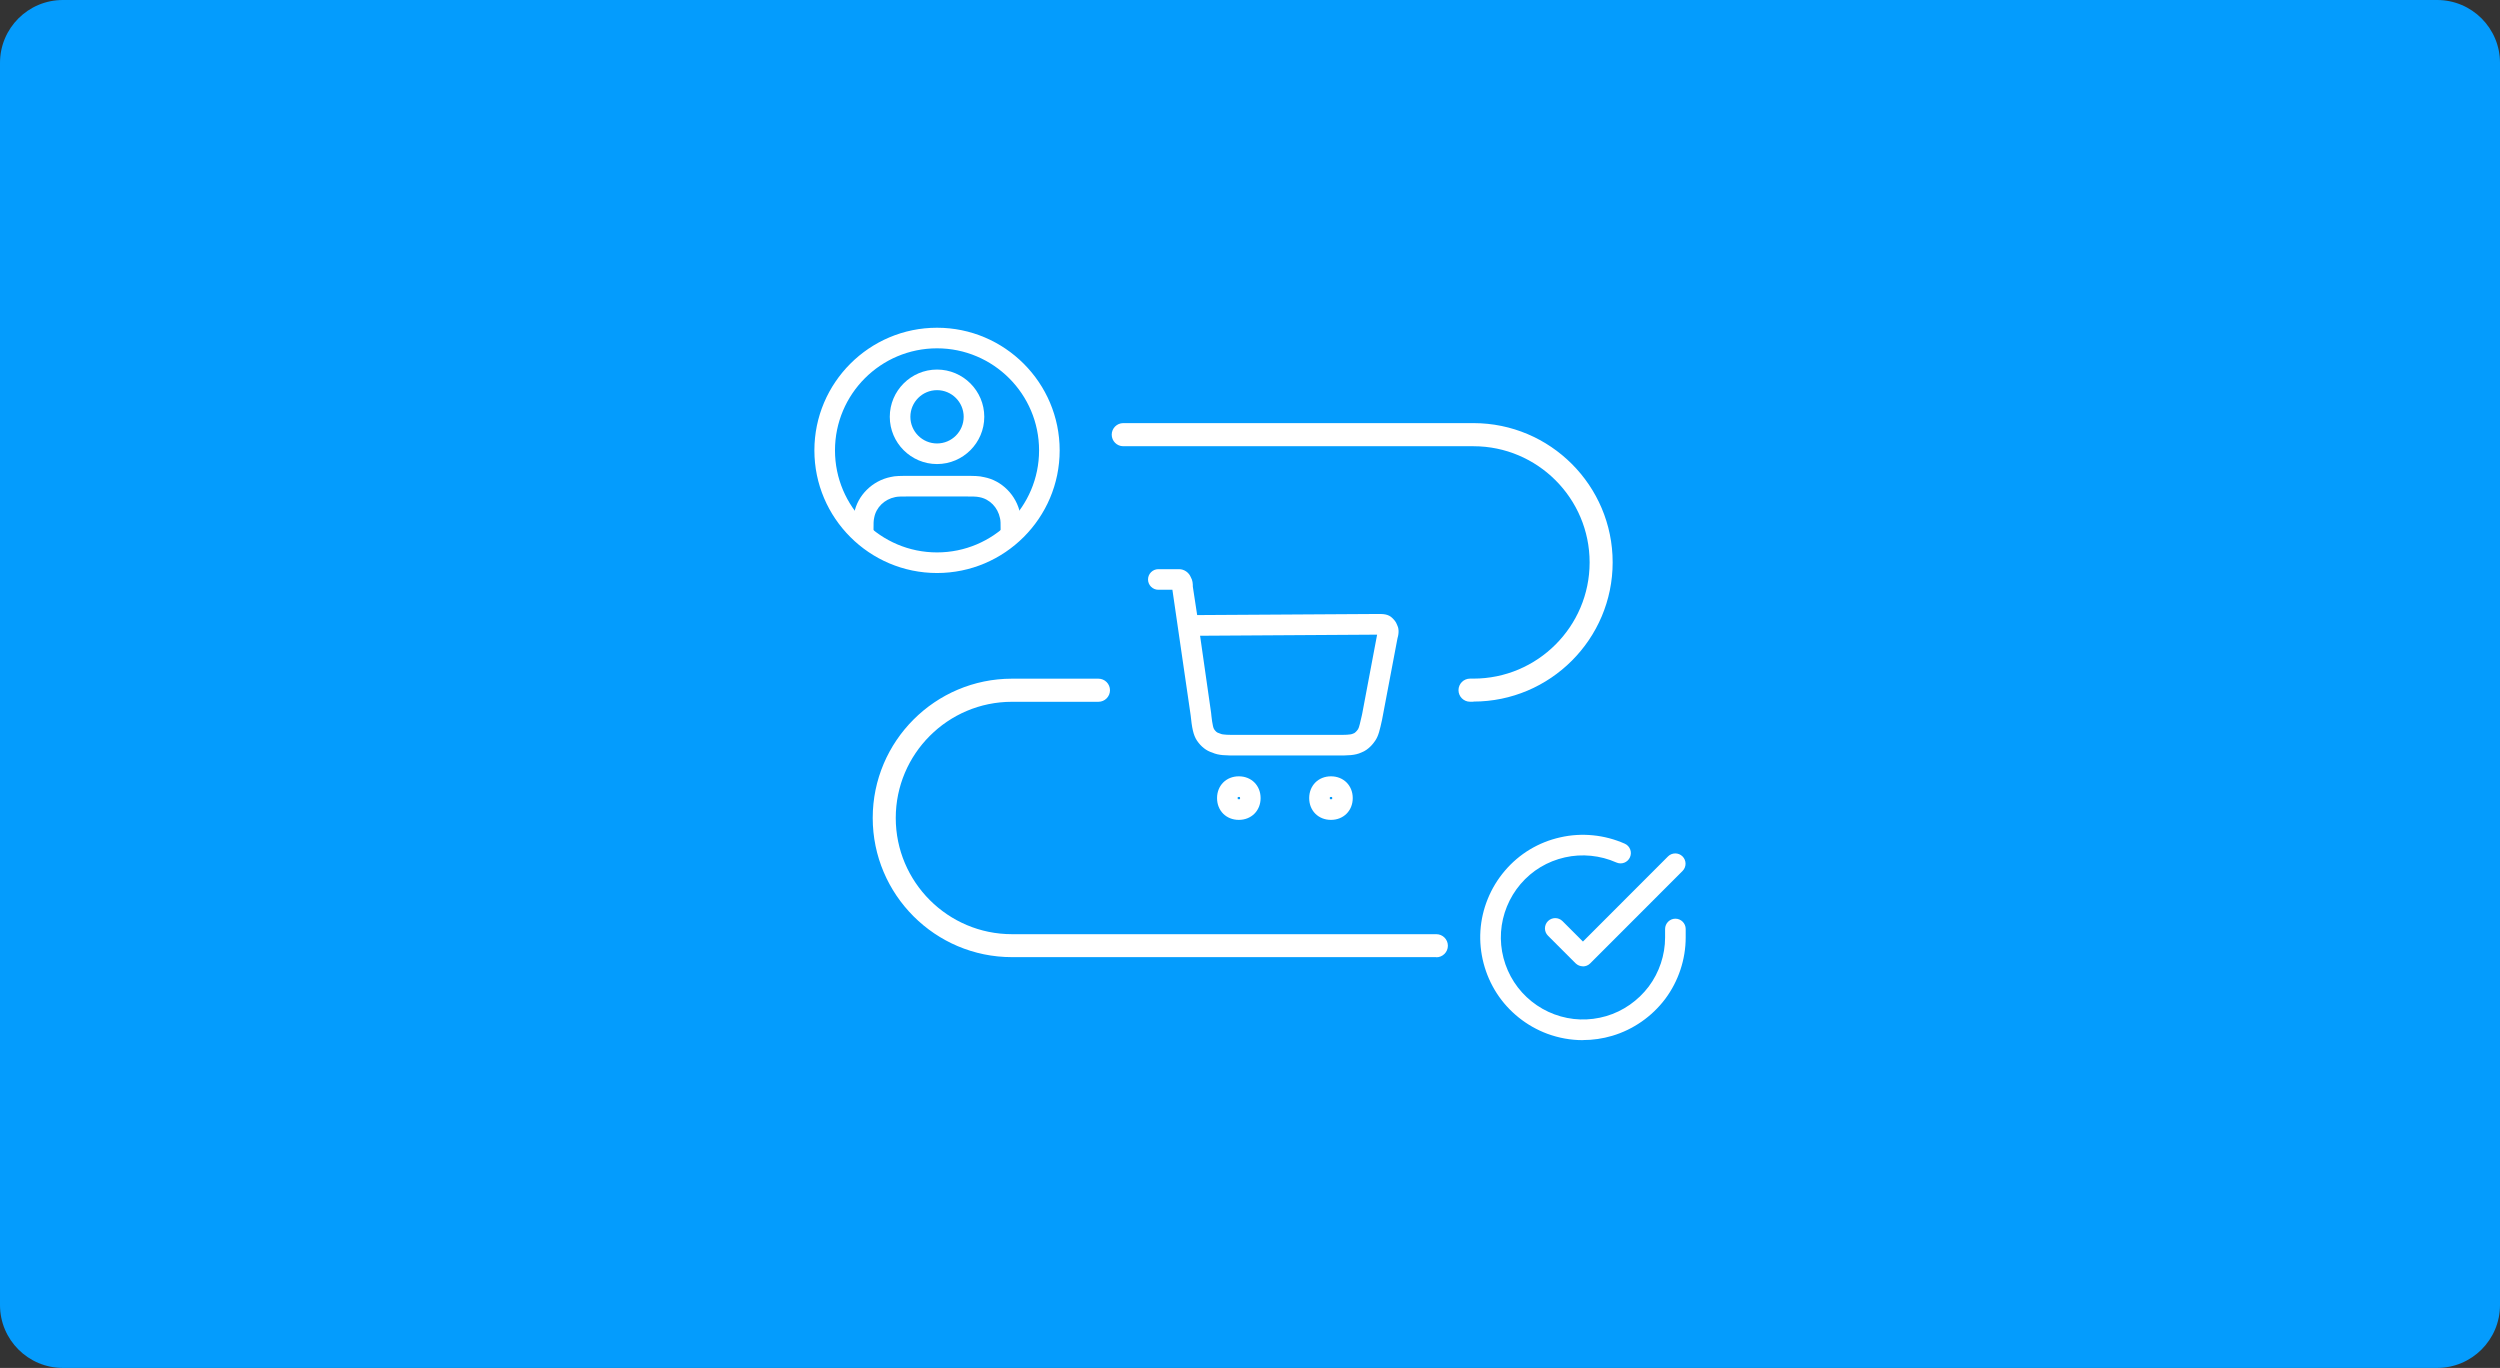 <svg width="318" height="174" viewBox="0 0 318 174" fill="none" xmlns="http://www.w3.org/2000/svg">
<rect x="0" y="0" width="318" height="174" fill="#333333" stroke="none"/>
<g clip-path="url(#clip0_5427_197)">
<path d="M310 0H8C3.582 0 0 3.582 0 8V166C0 170.418 3.582 174 8 174H310C314.418 174 318 170.418 318 166V8C318 3.582 314.418 0 310 0Z" fill="#049CFD"/>
<path d="M201.34 132.307C199.81 132.307 198.29 132.037 196.82 131.497C194.19 130.517 191.91 128.697 190.39 126.347C188.87 123.997 188.13 121.167 188.31 118.387C188.49 115.607 189.59 112.897 191.42 110.757C193.26 108.597 195.7 107.127 198.48 106.507C201.2 105.887 204.1 106.177 206.67 107.317C207.33 107.607 207.63 108.387 207.33 109.047C207.04 109.707 206.26 110.007 205.6 109.707C203.55 108.797 201.23 108.567 199.06 109.057C196.84 109.557 194.89 110.727 193.42 112.447C191.96 114.157 191.08 116.317 190.93 118.547C190.78 120.777 191.37 123.037 192.59 124.917C193.8 126.787 195.62 128.247 197.73 129.027C199.86 129.817 202.13 129.887 204.32 129.247C206.46 128.617 208.37 127.277 209.72 125.487C211.06 123.697 211.8 121.477 211.8 119.247V118.167C211.8 117.447 212.39 116.857 213.11 116.857C213.83 116.857 214.42 117.447 214.42 118.167V119.247C214.42 122.037 213.5 124.807 211.82 127.057C210.14 129.297 207.74 130.967 205.07 131.757C203.85 132.117 202.6 132.297 201.35 132.297L201.34 132.307ZM201.35 122.917C201 122.917 200.67 122.777 200.42 122.537L196.9 119.017C196.39 118.507 196.39 117.677 196.9 117.167C197.41 116.657 198.24 116.657 198.75 117.167L201.35 119.767L212.17 108.937C212.68 108.427 213.51 108.427 214.02 108.937C214.53 109.447 214.53 110.277 214.02 110.787L202.27 122.547C202.02 122.797 201.69 122.927 201.34 122.927L201.35 122.917Z" fill="white"/>
<path d="M128.59 68.781C127.87 68.781 127.28 68.191 127.28 67.471C127.28 66.581 127.28 66.211 127.2 65.911C126.92 64.531 125.88 63.481 124.59 63.241C124.2 63.151 123.64 63.151 122.72 63.151H115.67C114.74 63.151 114.19 63.151 113.87 63.231C112.49 63.511 111.44 64.551 111.2 65.841C111.11 66.221 111.11 66.591 111.11 67.481C111.11 68.201 110.52 68.791 109.8 68.791C109.08 68.791 108.49 68.201 108.49 67.481C108.49 66.471 108.49 65.911 108.65 65.281C109.07 63.031 110.95 61.141 113.31 60.671C113.88 60.531 114.52 60.531 115.68 60.531H122.73C123.89 60.531 124.54 60.531 125.16 60.691C127.42 61.111 129.3 62.991 129.77 65.351C129.91 65.921 129.91 66.471 129.91 67.491C129.91 68.211 129.32 68.801 128.6 68.801L128.59 68.781Z" fill="white"/>
<path d="M119.19 59.028C115.88 59.028 113.18 56.328 113.18 53.018C113.18 49.708 115.88 47.008 119.19 47.008C122.5 47.008 125.2 49.708 125.2 53.018C125.2 56.328 122.5 59.028 119.19 59.028ZM119.19 49.628C117.32 49.628 115.8 51.148 115.8 53.018C115.8 54.888 117.32 56.408 119.19 56.408C121.06 56.408 122.58 54.888 122.58 53.018C122.58 51.148 121.06 49.628 119.19 49.628Z" fill="white"/>
<path d="M119.19 72.888C110.59 72.888 103.59 65.888 103.59 57.288C103.59 48.688 110.59 41.688 119.19 41.688C127.79 41.688 134.79 48.688 134.79 57.288C134.79 65.888 127.79 72.888 119.19 72.888ZM119.19 44.307C112.03 44.307 106.21 50.127 106.21 57.288C106.21 64.448 112.03 70.267 119.19 70.267C126.35 70.267 132.17 64.448 132.17 57.288C132.17 50.127 126.35 44.307 119.19 44.307Z" fill="white"/>
<path d="M169.299 104.288C167.689 104.288 166.529 103.118 166.529 101.518C166.529 99.918 167.699 98.748 169.299 98.748C170.899 98.748 172.069 99.918 172.069 101.518C172.069 103.118 170.899 104.288 169.299 104.288ZM169.169 101.658C169.169 101.658 169.419 101.658 169.439 101.658C169.439 101.658 169.459 101.618 169.459 101.528C169.459 101.438 169.439 101.398 169.439 101.388C169.439 101.388 169.399 101.368 169.309 101.368C169.219 101.368 169.179 101.388 169.169 101.388C169.169 101.388 169.149 101.428 169.149 101.518C169.149 101.608 169.169 101.648 169.169 101.658ZM157.579 104.288C155.969 104.288 154.809 103.118 154.809 101.518C154.809 99.918 155.979 98.748 157.579 98.748C159.179 98.748 160.349 99.918 160.349 101.518C160.349 103.118 159.179 104.288 157.579 104.288ZM157.449 101.658C157.449 101.658 157.699 101.658 157.719 101.658C157.719 101.658 157.739 101.618 157.739 101.528C157.739 101.438 157.719 101.398 157.719 101.388C157.719 101.388 157.679 101.368 157.589 101.368C157.499 101.368 157.459 101.388 157.449 101.388C157.449 101.388 157.429 101.428 157.429 101.518C157.429 101.608 157.449 101.648 157.449 101.658ZM170.029 96.098H157.439C155.899 96.098 155.019 96.098 154.199 95.728C153.439 95.498 152.769 94.968 152.249 94.198C151.779 93.488 151.609 92.548 151.449 90.968L149.129 75.018H147.339C146.619 75.018 146.029 74.428 146.029 73.708C146.029 72.988 146.619 72.398 147.339 72.398H149.979C150.639 72.398 151.229 72.828 151.469 73.418C151.709 73.818 151.729 74.248 151.729 74.628L152.279 78.238L175.309 78.098H175.319C175.919 78.098 176.599 78.098 177.119 78.628C177.289 78.798 177.559 79.068 177.699 79.458C177.899 79.838 177.999 80.398 177.759 81.198L175.799 91.548C175.519 92.818 175.349 93.588 174.939 94.198C174.709 94.548 174.089 95.368 173.189 95.708C172.349 96.098 171.469 96.098 170.049 96.098H170.029ZM152.649 80.858L154.049 90.648C154.099 91.138 154.229 92.448 154.429 92.748C154.599 93.008 154.799 93.188 154.969 93.228C155.059 93.248 155.149 93.288 155.239 93.328C155.549 93.478 156.259 93.478 157.439 93.478H170.029C171.079 93.478 171.769 93.478 172.079 93.328C172.139 93.298 172.189 93.278 172.249 93.258C172.319 93.228 172.549 93.048 172.749 92.748C172.879 92.548 173.039 91.828 173.229 90.988L173.289 90.698L175.169 80.728L152.649 80.868V80.858Z" fill="white"/>
<path d="M187.42 89.26H186.99C186.18 89.26 185.52 88.6 185.52 87.79C185.52 86.98 186.18 86.32 186.99 86.32H187.42C195.57 86.32 202.2 79.69 202.2 71.54C202.2 63.39 195.57 56.76 187.42 56.76H142.88C142.07 56.76 141.41 56.1 141.41 55.29C141.41 54.48 142.07 53.82 142.88 53.82H187.42C197.19 53.82 205.13 61.77 205.13 71.53C205.13 81.29 197.18 89.24 187.42 89.24V89.26Z" fill="white"/>
<path d="M182.7 121.748H128.72C118.95 121.748 111.01 113.798 111.01 104.038C111.01 94.278 118.96 86.328 128.72 86.328H139.72C140.53 86.328 141.19 86.988 141.19 87.798C141.19 88.608 140.53 89.268 139.72 89.268H128.72C120.57 89.268 113.94 95.898 113.94 104.048C113.94 112.198 120.57 118.828 128.72 118.828H182.7C183.51 118.828 184.17 119.488 184.17 120.298C184.17 121.108 183.51 121.768 182.7 121.768V121.748Z" fill="white"/>
</g>
<defs>
<clipPath id="clip0_5427_197">
<rect width="318" height="174" fill="white"/>
</clipPath>
</defs>
</svg>
